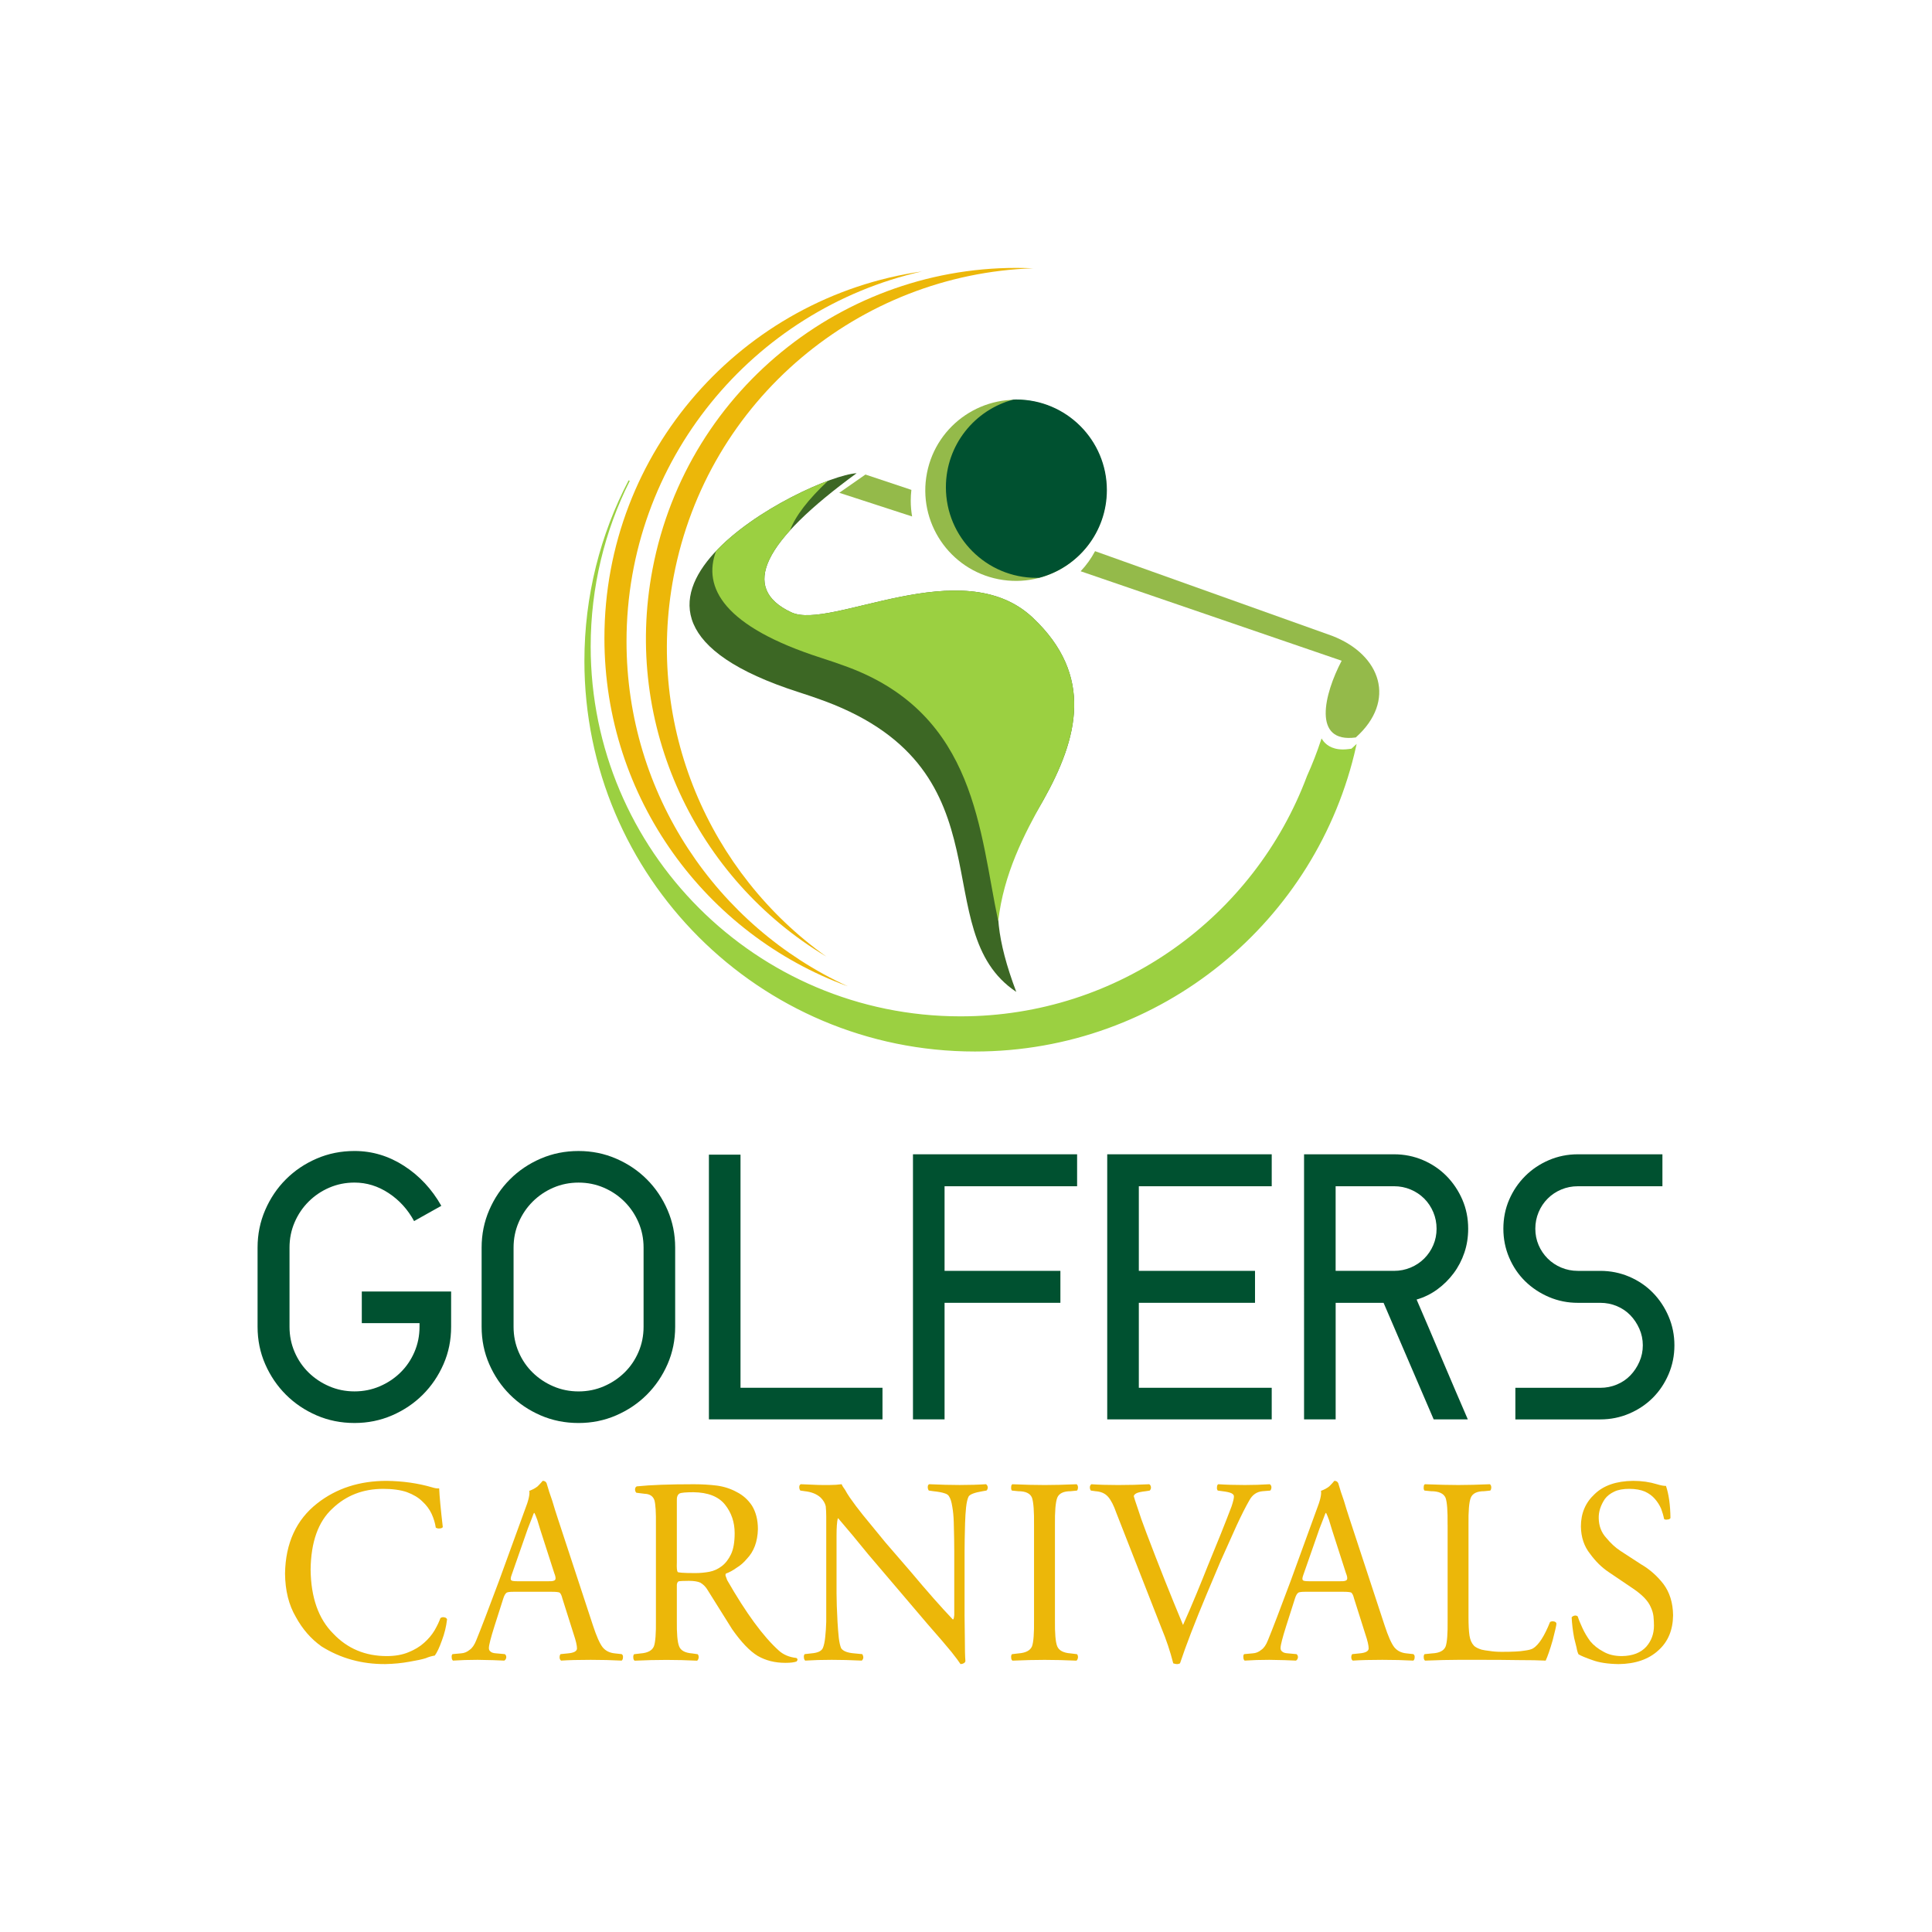 <?xml version="1.0" encoding="utf-8"?>
<!-- Generator: Adobe Illustrator 28.1.0, SVG Export Plug-In . SVG Version: 6.00 Build 0)  -->
<svg version="1.1" id="Layer_1" xmlns="http://www.w3.org/2000/svg" xmlns:xlink="http://www.w3.org/1999/xlink" x="0px" y="0px"
	 viewBox="0 0 1500 1500" style="enable-background:new 0 0 1500 1500;" xml:space="preserve">
<style type="text/css">
	.st0{fill:#ECB709;}
	.st1{fill:#005130;}
	.st2{fill-rule:evenodd;clip-rule:evenodd;fill:#3C6724;}
	.st3{fill-rule:evenodd;clip-rule:evenodd;fill:#9BD041;}
	.st4{fill-rule:evenodd;clip-rule:evenodd;fill:#94BA4A;}
	.st5{fill-rule:evenodd;clip-rule:evenodd;fill:#005130;}
	.st6{fill-rule:evenodd;clip-rule:evenodd;fill:#9BD041;stroke:#9BD041;stroke-miterlimit:10;}
	.st7{fill-rule:evenodd;clip-rule:evenodd;fill:#ECB709;}
</style>
<g>
	<g>
		<g>
			<path class="st0" d="M221.3,1221.68c0.38-23.62,8.75-41.81,25.08-54.55c14.84-11.6,32.76-17.39,53.76-17.39
				c12.51,0.14,24.27,1.81,35.29,5.01c2.07,0.68,3.92,0.96,5.54,0.82c0.26,6.13,1.2,16.17,2.82,30.11c-0.58,0.66-1.39,1-2.43,1
				c-1.04,0.14-2.04-0.07-3.02-0.6c-0.52-3.57-1.59-7.12-3.21-10.68c-1.69-3.63-4.12-6.88-7.3-9.78c-2.91-2.88-6.9-5.27-11.96-7.15
				c-4.93-1.68-11.06-2.52-18.38-2.52c-15.63,0-28.76,5.1-39.4,15.3c-11.03,10.13-16.66,25.94-16.93,47.41
				c0.26,21.67,6.1,38.21,17.51,49.61c11.03,11.68,24.91,17.51,41.64,17.51c6.48,0,12.13-1.01,16.93-3.02
				c4.8-1.95,8.79-4.36,11.96-7.24c3.31-2.88,6.03-6.11,8.17-9.66c2.02-3.49,3.54-6.68,4.57-9.57c0.91-0.66,1.91-0.87,3.02-0.6
				c1.04,0.13,1.76,0.63,2.14,1.5c-0.64,5.64-1.97,11.11-3.99,16.41c-1.94,5.5-3.79,9.43-5.54,11.77c-2.4,0.39-4.73,1.07-7,2.05
				c-2.33,0.77-6.51,1.68-12.54,2.72c-5.97,1.1-12.25,1.72-18.86,1.85c-18.21,0.13-34.74-4.44-49.57-13.74
				c-8.1-5.75-14.75-13.38-19.93-22.87C224.21,1246.09,221.42,1234.85,221.3,1221.68z"/>
			<path class="st0" d="M436.61,1241c-0.52-2.21-1.23-3.73-2.14-4.53c-1.04-0.4-3.02-0.61-5.93-0.61h-30.12
				c-2.4,0-4.05,0.21-4.96,0.61c-1.04,0.67-1.91,2.12-2.62,4.33l-6.9,21.63c-2.91,9.2-4.37,14.9-4.37,17.11
				c0,1.21,0.39,2.08,1.17,2.62c0.77,0.87,2.3,1.37,4.57,1.5l6.61,0.6c0.77,0.52,1.16,1.34,1.16,2.46
				c-0.13,1.19-0.64,2.04-1.55,2.57c-4.8-0.27-11.69-0.47-20.7-0.6c-6.93,0-13.3,0.2-19.14,0.6c-0.66-0.53-0.99-1.38-0.99-2.57
				c-0.13-1.11,0.07-1.93,0.61-2.46l6.6-0.6c2.46-0.13,4.7-1.04,6.7-2.72c2.01-1.34,3.73-3.82,5.15-7.44
				c3.5-8.51,9.35-23.8,17.58-45.86l20.21-55.53c2.78-7.03,3.92-11.91,3.4-14.66c2.4-0.8,4.54-1.94,6.41-3.42
				c1.56-1.54,2.88-2.98,3.99-4.32c1.42,0,2.43,0.61,3.01,1.81c1.3,4.56,2.75,9.08,4.38,13.57c1.42,4.83,2.88,9.49,4.37,13.97
				l27.21,82.8c2.78,8.51,5.31,14.2,7.58,17.09c2.26,2.74,5.37,4.31,9.33,4.71l5.43,0.6c0.8,0.52,1.14,1.34,1.01,2.46
				c0,1.19-0.34,2.04-1.01,2.57c-7.57-0.4-15.61-0.6-24.09-0.6c-9.59,0-17.23,0.2-22.93,0.6c-0.78-0.53-1.17-1.38-1.17-2.57
				c0-1.11,0.25-1.93,0.77-2.46l5.83-0.6c4.47-0.4,6.77-1.64,6.9-3.73c0-2.34-0.84-6-2.52-10.97L436.61,1241z M397.25,1222.73
				c-0.8,2.15-0.94,3.52-0.4,4.12c0.39,0.54,1.92,0.81,4.57,0.81h24.49c2.91,0.13,4.64-0.27,5.17-1.21c0.53-0.87,0.27-2.61-0.8-5.23
				l-10.78-33.49c-0.77-2.61-1.56-5.16-2.33-7.64c-0.84-2.35-1.59-4.15-2.23-5.43h-0.39c-0.26,0.47-0.77,1.77-1.55,3.92
				c-0.97,2.35-2.04,5.1-3.21,8.24L397.25,1222.73z"/>
			<path class="st0" d="M509.25,1184c0.13-9.69-0.26-16.11-1.18-19.28c-1.1-3.16-3.63-4.81-7.59-4.95l-6.42-0.8
				c-0.67-0.65-1.01-1.53-1.01-2.63c0-1.04,0.43-1.81,1.3-2.33c10.57-1.1,25.35-1.65,44.34-1.65c6.23,0,12.22,0.35,17.99,1.06
				c5.57,0.78,10.66,2.44,15.26,4.96c4.92,2.48,8.9,6.05,11.94,10.69c3.03,4.98,4.56,11.04,4.56,18.16
				c-0.25,9.69-3.11,17.36-8.54,23c-2.4,2.89-5.05,5.21-7.97,6.96c-2.91,2.09-5.7,3.6-8.36,4.55c-0.4,0.74-0.4,1.5,0,2.31
				c0.26,0.8,0.59,1.71,0.97,2.71c14.64,25.58,27.99,43.79,40.03,54.64c3.57,3.28,8.13,5.22,13.7,5.83c1.14,0.64,1.2,1.56,0.2,2.73
				c-1.81,0.72-4.73,1.07-8.75,1.07c-8.1,0-15.27-1.81-21.49-5.42c-6.1-3.69-12.68-10.56-19.75-20.62
				c-5.97-9.59-12.45-19.94-19.46-31.08c-1.35-2.14-3.11-3.85-5.25-5.13c-2.07-0.93-5.06-1.41-8.94-1.41c-4.22,0-6.88,0.14-7.97,0.4
				c-1.05,0.54-1.5,1.92-1.36,4.14v26.01c-0.14,10.28,0.45,17.03,1.76,20.25c1.23,3.3,4.64,5.14,10.22,5.55l4.18,0.6
				c0.54,0.52,0.8,1.34,0.8,2.46c-0.13,1.19-0.53,2.04-1.19,2.57c-8.36-0.4-16.26-0.6-23.7-0.6c-7.84,0-16.13,0.2-24.87,0.6
				c-0.66-0.53-1-1.32-1-2.36c-0.13-1.12,0.07-2.01,0.61-2.66l4.97-0.6c5.58-0.4,9.06-2.25,10.42-5.55
				c1.17-3.22,1.69-9.97,1.56-20.25V1184z M525.49,1213.46c-0.14,3.76,0.06,6.06,0.58,6.86c-0.13,0.67,4.45,1.01,13.73,1.01
				c3.76,0,7.43-0.34,11.01-1.01c3.45-0.67,6.62-2.12,9.54-4.34c2.92-2.22,5.32-5.31,7.21-9.28c1.89-3.97,2.83-9.42,2.83-16.35
				c0-8.55-2.53-15.98-7.6-22.3c-5.06-6.19-13.18-9.35-24.35-9.49c-5.98,0-9.61,0.34-10.9,1.01c-1.5,0.94-2.18,2.79-2.04,5.55
				V1213.46z"/>
			<path class="st0" d="M748.88,1253.77c0,3.82,0.07,9.85,0.22,18.09c0,8.37,0.14,14.34,0.44,17.89c-0.39,1.36-1.66,2.12-3.8,2.25
				c-1.04-1.67-3.37-4.81-7.01-9.42c-3.7-4.55-9.86-11.74-18.49-21.56l-46.23-54.32c-8.24-10.18-15.96-19.45-23.16-27.81h-0.39
				c-0.65,2.6-0.97,7.1-0.97,13.45v44.78c0,5.49,0.26,12.95,0.77,22.39c0.26,4.43,0.59,8.49,0.98,12.18
				c0.45,3.56,1.06,6.25,1.85,8.06c1.56,2.21,4.94,3.52,10.13,3.92l6.24,0.6c1.2,2.04,1.07,3.71-0.38,5.02
				c-8.48-0.4-16.24-0.6-23.28-0.6c-7.57,0-14.45,0.2-20.66,0.6c-0.66-0.66-0.99-1.51-0.99-2.57c-0.14-0.98,0.07-1.8,0.6-2.46
				l5.35-0.6c4.8-0.4,7.72-1.77,8.76-4.13c0.84-1.94,1.47-4.83,1.85-8.65c0.39-3.56,0.65-7.48,0.78-11.77c0-9.06,0-16.4,0-22.04
				v-59.58c0-2.88-0.13-5.56-0.39-8.05c-0.52-2.35-1.85-4.6-3.99-6.75c-3.05-2.74-7.17-4.39-12.36-4.93l-3.41-0.5
				c-0.53-0.77-0.8-1.67-0.8-2.7c0-1.09,0.4-1.84,1.2-2.22c9.99,0.53,17.51,0.74,22.57,0.61c3.3,0,6.36-0.21,9.14-0.61
				c0.52,1.27,1.4,2.72,2.63,4.32c1.04,1.94,2.27,3.95,3.7,6.02c2.91,4.22,6.26,8.67,10.02,13.36c7.97,9.71,13.87,16.91,17.7,21.59
				l19.35,22.4c12.97,15.47,23.93,27.89,32.87,37.27h0.39c0.38-0.61,0.64-1.72,0.77-3.32c0-1.55,0-3.32,0-5.34v-44.18
				c0-5.77-0.13-13.32-0.39-22.65c-0.13-4.49-0.51-8.55-1.17-12.17c-0.59-3.69-1.4-6.27-2.44-7.75c-0.52-1.14-1.72-1.98-3.6-2.52
				c-1.89-0.66-4.81-1.2-8.77-1.61l-3.41-0.5c-0.54-0.77-0.8-1.67-0.8-2.7c0-1.22,0.39-1.96,1.19-2.22
				c8.62,0.4,16.45,0.61,23.52,0.61c7.7,0,14.54-0.21,20.5-0.61c0.79,0.51,1.25,1.32,1.39,2.41c0,1.04-0.34,1.87-1.01,2.51
				l-2.83,0.49c-6.52,1.07-10.23,2.51-11.14,4.32c-0.85,1.89-1.47,4.6-1.86,8.16c-0.39,3.75-0.65,7.81-0.78,12.17
				c-0.26,9.26-0.39,16.61-0.39,22.04V1253.77z"/>
			<path class="st0" d="M802.82,1184.13c0.13-10.6-0.39-17.67-1.56-21.22c-1.36-3.43-4.9-5.13-10.62-5.13l-4.97-0.5
				c-0.53-0.51-0.74-1.41-0.6-2.7c0-1.22,0.33-1.96,0.99-2.22c9.12,0.4,17.47,0.61,25.04,0.61c7.31,0,15.53-0.21,24.66-0.61
				c0.65,0.26,1.05,1,1.19,2.22c0,1.29-0.26,2.19-0.8,2.71l-4.95,0.49c-5.57,0-9.04,1.71-10.39,5.13
				c-1.3,3.56-1.89,10.63-1.75,21.23v73.38c-0.14,10.54,0.45,17.41,1.75,20.63c1.35,3.3,4.82,5.13,10.39,5.54l4.95,0.6
				c0.54,0.52,0.8,1.34,0.8,2.46c-0.13,1.19-0.53,2.04-1.19,2.57c-9.13-0.4-17.35-0.6-24.66-0.6c-7.57,0-15.92,0.2-25.04,0.6
				c-0.66-0.53-0.99-1.32-0.99-2.36c-0.14-1.12,0.07-2.01,0.6-2.66l4.97-0.6c5.71-0.4,9.25-2.24,10.62-5.54
				c1.17-3.22,1.69-10.09,1.56-20.63V1184.13z"/>
			<path class="st0" d="M866.71,1174.57c-2.01-5.77-4.15-9.92-6.42-12.47c-2.27-2.61-5.51-4.05-9.73-4.32l-3.59-0.5
				c-0.53-0.64-0.8-1.48-0.8-2.51c0-1.09,0.4-1.9,1.21-2.41c5.57,0.4,12.48,0.61,20.72,0.61c8.23,0,16.27-0.21,24.12-0.61
				c0.77,0.38,1.23,1.13,1.36,2.22c0.13,1.03-0.2,1.92-0.97,2.7l-3.02,0.49c-3.57,0.4-5.99,0.93-7.29,1.61
				c-1.23,0.67-1.91,1.41-2.04,2.21c0.26,1.15,1.27,4.27,3.02,9.36c1.56,5.03,3.86,11.54,6.91,19.53
				c9.07,23.95,18.51,47.67,28.31,71.15c3.3-7.31,6.78-15.36,10.41-24.15c3.57-8.65,6.48-15.86,8.76-21.63
				c7.45-17.98,13.61-33.38,18.48-46.2c1.36-4.09,1.98-6.78,1.85-8.05c0-0.8-0.62-1.55-1.85-2.22c-1.3-0.66-3.66-1.2-7.1-1.61
				l-3.6-0.5c-0.58-0.77-0.77-1.67-0.58-2.7c0-1.09,0.32-1.84,0.97-2.22c5.97,0.4,12.87,0.61,20.72,0.61
				c6.49,0,12.9-0.21,19.26-0.61c0.86,0.51,1.3,1.32,1.3,2.42c0,1.03-0.31,1.87-0.91,2.51l-5.94,0.49
				c-4.54,0.4-7.97,2.78-10.31,7.13c-2.79,4.83-6.07,11.3-9.83,19.41c-3.7,8.11-7.88,17.43-12.55,27.96l-10.7,25.34
				c-9.21,21.99-16.12,39.92-20.73,53.79c-0.72,0.4-1.46,0.61-2.24,0.61c-0.91,0-1.91-0.21-3.02-0.61
				c-2.33-9.21-5.38-18.34-9.14-27.35L866.71,1174.57z"/>
			<path class="st0" d="M1051.26,1241c-0.52-2.21-1.23-3.73-2.14-4.53c-1.04-0.4-3.02-0.61-5.93-0.61h-30.12
				c-2.4,0-4.05,0.21-4.96,0.61c-1.04,0.67-1.91,2.12-2.62,4.33l-6.9,21.63c-2.91,9.2-4.37,14.9-4.37,17.11
				c0,1.21,0.39,2.08,1.17,2.62c0.77,0.87,2.3,1.37,4.57,1.5l6.61,0.6c0.77,0.52,1.16,1.34,1.16,2.46
				c-0.13,1.19-0.64,2.04-1.55,2.57c-4.8-0.27-11.69-0.47-20.7-0.6c-6.93,0-13.3,0.2-19.14,0.6c-0.66-0.53-0.99-1.38-0.99-2.57
				c-0.13-1.11,0.07-1.93,0.61-2.46l6.6-0.6c2.46-0.13,4.7-1.04,6.7-2.72c2.01-1.34,3.73-3.82,5.15-7.44
				c3.5-8.51,9.35-23.8,17.58-45.86l20.21-55.53c2.78-7.03,3.92-11.91,3.4-14.66c2.4-0.8,4.54-1.94,6.41-3.42
				c1.56-1.54,2.88-2.98,3.99-4.32c1.42,0,2.43,0.61,3.01,1.81c1.3,4.56,2.75,9.08,4.38,13.57c1.42,4.83,2.88,9.49,4.37,13.97
				l27.21,82.8c2.78,8.51,5.31,14.2,7.58,17.09c2.26,2.74,5.37,4.31,9.33,4.71l5.43,0.6c0.8,0.52,1.14,1.34,1.01,2.46
				c0,1.19-0.34,2.04-1.01,2.57c-7.57-0.4-15.61-0.6-24.09-0.6c-9.59,0-17.23,0.2-22.93,0.6c-0.78-0.53-1.17-1.38-1.17-2.57
				c0-1.11,0.25-1.93,0.77-2.46l5.83-0.6c4.47-0.4,6.77-1.64,6.9-3.73c0-2.34-0.84-6-2.52-10.97L1051.26,1241z M1011.91,1222.73
				c-0.8,2.15-0.94,3.52-0.4,4.12c0.39,0.54,1.92,0.81,4.57,0.81h24.49c2.91,0.13,4.64-0.27,5.17-1.21c0.53-0.87,0.27-2.61-0.8-5.23
				l-10.78-33.49c-0.77-2.61-1.56-5.16-2.33-7.64c-0.84-2.35-1.59-4.15-2.23-5.43h-0.39c-0.26,0.47-0.77,1.77-1.55,3.92
				c-0.97,2.35-2.04,5.1-3.21,8.24L1011.91,1222.73z"/>
			<path class="st0" d="M1123.9,1183.72c0.13-10.6-0.39-17.53-1.56-20.82c-1.49-3.43-5.29-5.13-11.39-5.13l-4.97-0.5
				c-0.54-0.51-0.74-1.41-0.61-2.7c0-1.22,0.34-1.96,0.99-2.22c10.22,0.4,18.83,0.61,25.82,0.61c7.05,0,15.21-0.21,24.46-0.61
				c0.65,0.26,1.06,1,1.19,2.22c0,1.29-0.26,2.19-0.8,2.71l-4.75,0.49c-5.57,0-9.04,1.71-10.39,5.13
				c-1.3,3.29-1.89,10.23-1.75,20.83v71.67c0,6.17,0.25,11.01,0.77,14.49c0.51,3.3,1.65,5.87,3.4,7.76
				c1.05,1.14,3.02,2.18,5.94,3.12c1.62,0.4,3.7,0.74,6.23,1.01c2.65,0.47,5.83,0.7,9.52,0.7c8.37,0,14.2-0.3,17.51-0.91
				c3.24-0.4,5.51-1,6.81-1.81c4.41-2.75,8.79-9.56,13.13-20.44c0.85-0.53,1.91-0.66,3.21-0.4c1.04,0.27,1.62,0.8,1.75,1.61
				c0,0.61-0.25,2.04-0.77,4.31c-0.64,2.6-1.36,5.48-2.14,8.62c-2.01,7.02-3.82,12.3-5.44,15.84c-5.12-0.27-12.08-0.4-20.89-0.4
				c-8.62-0.14-18.14-0.21-28.57-0.21h-18.36c-7.12,0-15.74,0.21-25.85,0.61c-0.65-0.53-0.99-1.32-0.99-2.37
				c-0.13-1.11,0.07-2,0.61-2.65l5.94-0.6c5.58-0.26,9.06-2.04,10.42-5.33c1.17-3.22,1.69-10.04,1.56-20.44V1183.72z"/>
			<path class="st0" d="M1298.98,1254.08c-0.13,11.47-3.92,20.55-11.36,27.21c-7.57,7-17.9,10.57-30.98,10.71
				c-8.36-0.14-15.12-1.17-20.3-3.1c-5.18-1.8-8.78-3.3-10.78-4.5c-0.64-1.2-1.16-2.97-1.55-5.3c-0.52-2.2-1.13-4.67-1.85-7.4
				c-1.04-5.6-1.68-10.94-1.94-16.01c0.65-0.79,1.52-1.26,2.63-1.4c1.04,0,1.75,0.27,2.14,0.8c0.77,2.48,1.98,5.43,3.59,8.86
				c1.62,3.56,3.67,7.01,6.13,10.36c2.66,3.16,5.99,5.81,10.02,7.95c3.96,2.34,8.79,3.52,14.5,3.52c8.37-0.13,14.69-2.58,18.97-7.34
				c3.96-4.56,5.93-9.99,5.93-16.29c0-2.34-0.13-4.76-0.38-7.24c-0.26-2.35-0.98-4.76-2.15-7.24c-2.01-4.76-6.61-9.55-13.81-14.38
				l-18.88-12.77c-5.32-3.56-10.12-8.28-14.41-14.18c-4.6-5.76-6.97-12.84-7.1-21.21c0-10.2,3.57-18.57,10.69-25.14
				c6.93-6.7,16.86-10.12,29.82-10.26c6.67,0,12.85,0.88,18.55,2.62c2.78,0.87,5.12,1.31,6.99,1.31c2.19,6.42,3.36,14.74,3.49,24.98
				c-0.51,0.74-1.3,1.1-2.33,1.1c-1.1,0.27-1.98,0.13-2.62-0.4c-0.51-2.62-1.3-5.31-2.33-8.07c-1.23-2.75-2.82-5.25-4.76-7.46
				c-2.01-2.35-4.6-4.28-7.78-5.75c-3.37-1.41-7.42-2.12-12.16-2.12c-4.8,0-8.65,0.71-11.57,2.11c-3.17,1.48-5.64,3.4-7.38,5.74
				c-3.31,4.97-4.9,9.96-4.77,14.99c0.13,5.98,2.04,11.01,5.74,15.1c3.62,4.37,7.35,7.79,11.18,10.27l15.94,10.36
				c6.61,3.83,12.37,8.9,17.3,15.2C1296.32,1236.24,1298.85,1244.35,1298.98,1254.08z"/>
		</g>
	</g>
	<g>
		<g>
			<path class="st1" d="M344.34,1059.13c-3.95,9.03-9.3,16.92-16.07,23.69c-6.77,6.76-14.71,12.12-23.83,16.07
				s-18.84,5.92-29.18,5.92c-10.53,0-20.34-1.97-29.46-5.92c-9.12-3.95-17.06-9.31-23.83-16.07c-6.77-6.77-12.12-14.66-16.07-23.69
				c-3.95-9.02-5.92-18.7-5.92-29.04v-61.46c0-10.33,1.97-20.05,5.92-29.18c3.95-9.11,9.3-17.06,16.07-23.82
				c6.77-6.77,14.7-12.13,23.83-16.07c9.11-3.95,18.92-5.93,29.46-5.93c13.71,0,26.54,3.86,38.48,11.56
				c11.93,7.71,21.57,18.05,28.9,31.01l-21.15,11.84c-4.89-9.02-11.46-16.25-19.74-21.71c-8.27-5.45-17.1-8.18-26.5-8.18
				c-6.96,0-13.49,1.32-19.6,3.95c-6.11,2.63-11.46,6.26-16.07,10.86s-8.23,9.96-10.85,16.07c-2.63,6.11-3.95,12.64-3.95,19.59
				v61.46c0,6.96,1.32,13.49,3.95,19.6c2.62,6.11,6.25,11.42,10.85,15.93c4.6,4.51,9.96,8.09,16.07,10.71
				c6.11,2.63,12.64,3.95,19.6,3.95c6.96,0,13.48-1.32,19.6-3.95c6.11-2.62,11.46-6.2,16.07-10.71c4.6-4.51,8.22-9.82,10.85-15.93
				s3.95-12.64,3.95-19.6v-2.82h-44.82v-24.53h69.35v27.35C350.26,1040.43,348.29,1050.12,344.34,1059.13z"/>
			<path class="st1" d="M524.2,1030.1c0,10.34-1.97,20.02-5.92,29.04c-3.95,9.03-9.31,16.92-16.07,23.69
				c-6.77,6.76-14.71,12.12-23.83,16.07c-9.12,3.95-18.84,5.92-29.18,5.92c-10.53,0-20.34-1.97-29.46-5.92
				c-9.11-3.95-17.05-9.31-23.82-16.07c-6.77-6.77-12.13-14.66-16.07-23.69c-3.95-9.02-5.92-18.7-5.92-29.04v-61.46
				c0-10.33,1.97-20.05,5.92-29.18c3.94-9.11,9.3-17.06,16.07-23.82c6.77-6.77,14.7-12.13,23.82-16.07
				c9.12-3.95,18.93-5.93,29.46-5.93c10.34,0,20.05,1.98,29.18,5.93c9.11,3.94,17.06,9.3,23.83,16.07
				c6.76,6.76,12.12,14.7,16.07,23.82c3.95,9.12,5.92,18.85,5.92,29.18V1030.1z M499.67,968.64c0-6.95-1.32-13.48-3.95-19.59
				c-2.63-6.11-6.25-11.46-10.85-16.07c-4.61-4.6-9.97-8.23-16.08-10.86c-6.11-2.63-12.64-3.95-19.59-3.95
				c-6.96,0-13.49,1.32-19.6,3.95c-6.11,2.63-11.46,6.26-16.07,10.86c-4.6,4.6-8.23,9.96-10.85,16.07
				c-2.64,6.11-3.95,12.64-3.95,19.59v61.46c0,6.96,1.31,13.49,3.95,19.6c2.62,6.11,6.25,11.42,10.85,15.93
				c4.6,4.51,9.96,8.09,16.07,10.71c6.11,2.63,12.64,3.95,19.6,3.95c6.95,0,13.48-1.32,19.59-3.95c6.11-2.62,11.46-6.2,16.08-10.71
				c4.6-4.51,8.22-9.82,10.85-15.93c2.63-6.11,3.95-12.64,3.95-19.6V968.64z"/>
			<path class="st1" d="M550.4,896.47h24.53v180.99h110.23v24.53H550.4V896.47z"/>
			<path class="st1" d="M708.84,896.19h127.42V921H733.36v65.69h89.93v24.81h-89.93v90.49h-24.53V896.19z"/>
			<path class="st1" d="M859.65,896.19h127.71V921H884.18v65.69h90.21v24.81h-90.21v65.97h103.18v24.53H859.65V896.19z"/>
			<path class="st1" d="M1012.46,896.19h69.91c7.9,0,15.37,1.51,22.42,4.51c7.05,3.02,13.15,7.15,18.33,12.41
				c5.16,5.27,9.25,11.37,12.26,18.33c3.01,6.96,4.51,14.47,4.51,22.55c0,6.58-0.98,12.78-2.96,18.61
				c-1.97,5.83-4.74,11.14-8.32,15.93c-3.57,4.8-7.8,8.98-12.68,12.55c-4.89,3.58-10.25,6.2-16.08,7.89
				c3.2,7.34,6.49,14.99,9.87,22.98c3.39,7.99,6.77,15.98,10.15,23.97c3.39,7.99,6.77,15.93,10.15,23.83
				c3.39,7.89,6.58,15.31,9.59,22.27h-26.5l-38.9-90.49h-37.21v90.49h-24.53V896.19z M1036.98,986.69h45.38
				c4.51,0,8.79-0.85,12.83-2.54c4.04-1.69,7.56-4.03,10.58-7.05c3-3,5.35-6.48,7.04-10.43c1.7-3.95,2.54-8.18,2.54-12.69
				s-0.84-8.79-2.54-12.83c-1.69-4.03-4.04-7.56-7.04-10.57c-3.02-3.01-6.54-5.36-10.58-7.05c-4.04-1.69-8.32-2.54-12.83-2.54
				h-45.38V986.69z"/>
			<path class="st1" d="M1290.7,896.19V921h-65.69c-4.51,0-8.79,0.85-12.83,2.54c-4.04,1.69-7.56,4.04-10.57,7.05
				s-5.36,6.54-7.05,10.57c-1.69,4.04-2.54,8.32-2.54,12.83s0.85,8.74,2.54,12.69c1.69,3.95,4.04,7.43,7.05,10.43
				c3.01,3.02,6.53,5.36,10.57,7.05c4.04,1.69,8.32,2.54,12.83,2.54h17.48c7.9,0,15.37,1.5,22.42,4.51
				c7.05,3.01,13.15,7.14,18.33,12.41c5.16,5.27,9.25,11.42,12.26,18.47c3.01,7.04,4.51,14.52,4.51,22.41
				c0,7.9-1.5,15.37-4.51,22.42c-3.01,7.05-7.1,13.15-12.26,18.32c-5.17,5.17-11.28,9.26-18.33,12.27
				c-7.05,3.01-14.52,4.51-22.42,4.51h-65.96v-24.53h65.96c4.52,0,8.79-0.85,12.83-2.54c4.04-1.69,7.52-4.03,10.44-7.05
				c2.9-3,5.26-6.53,7.04-10.57c1.79-4.04,2.68-8.32,2.68-12.83c0-4.51-0.89-8.79-2.68-12.83c-1.78-4.03-4.14-7.56-7.04-10.57
				c-2.92-3.01-6.4-5.36-10.44-7.05c-4.04-1.69-8.31-2.54-12.83-2.54h-17.48c-7.89,0-15.36-1.5-22.41-4.51
				c-7.05-3.01-13.21-7.1-18.47-12.26c-5.27-5.17-9.4-11.28-12.41-18.33s-4.51-14.52-4.51-22.42c0-8.08,1.5-15.59,4.51-22.55
				c3.01-6.96,7.14-13.06,12.41-18.33c5.26-5.26,11.42-9.39,18.47-12.41c7.05-3,14.52-4.51,22.41-4.51H1290.7z"/>
		</g>
	</g>
	<g>
		<path class="st2" d="M789.03,770.09c-31.12-82.25-5.34-101.97,20.88-148.63c27.21-48.42,39.75-97.02-8.22-142.03
			c-54.92-51.54-156.87,10.17-187.23-3.98c-40.43-18.85-21.79-55.21,50.61-108.05c-37.42,2.3-242.66,106.55-45.09,169.95
			c6.95,2.23,13.92,4.59,20.76,7.14C786.09,598.85,717.77,722.73,789.03,770.09z"/>
		<path class="st3" d="M775.04,715.21c4.08-36.75,20.3-67.82,34.87-93.75c27.21-48.42,39.75-97.03-8.22-142.03
			c-54.92-51.54-156.87,10.17-187.23-3.98c-27.89-13-27.66-34.34-1.07-63.68c4.12-11.1,14.01-23.95,29.51-38.49
			c-25.83,9.6-63.69,29.99-86.92,54.51c-10.62,28.31,5.82,58.67,81.69,83.02c6.95,2.23,13.92,4.59,20.76,7.15
			C758.3,555.31,760.39,646.46,775.04,715.21z"/>
		
			<ellipse transform="matrix(0.192 -0.981 0.981 0.192 263.947 1081.674)" class="st4" cx="789.03" cy="380.5" rx="70.34" ry="70.34"/>
		<path class="st5" d="M789.03,310.17c-0.68,0-1.35,0.01-2.02,0.03c-30.27,7.85-52.62,35.36-52.62,68.09
			c0,38.85,31.49,70.34,70.34,70.34c0.68,0,1.35-0.01,2.02-0.03c30.27-7.85,52.62-35.36,52.62-68.09
			C859.37,341.66,827.88,310.17,789.03,310.17z"/>
		<path class="st4" d="M671.92,368.43l35.68,11.91c-0.33,2.77-0.5,5.58-0.5,8.43c0,4.16,0.36,8.24,1.06,12.21l-56.55-18.39
			L671.92,368.43L671.92,368.43z M850.2,427.93l184.23,65.8c37.85,14.7,49.97,50.43,18.19,78.83
			c-33.96,4.61-24.62-33.57-10.96-59.57L839,443.52C843.41,438.88,847.18,433.64,850.2,427.93z"/>
		<path class="st6" d="M1052.46,579.06c-30.08,135.5-150.96,236.83-295.52,236.83c-167.18,0-302.71-135.53-302.71-302.71
			c0-50.53,12.38-98.17,34.27-140.04c-19.45,38.75-30.4,82.52-30.4,128.83c0,158.85,128.77,287.62,287.62,287.62
			c123.39,0,228.64-77.7,269.47-186.84c4.17-9.22,7.84-18.66,11-28.26c2.49,3.74,7.31,7.89,16.47,7.89c1.5,0,3.09-0.11,4.74-0.34
			l2.08-0.28l1.56-1.4C1051.53,579.93,1052,579.5,1052.46,579.06z"/>
		<path class="st7" d="M658.17,765.74c-110.22-40.29-188.9-146.09-188.9-270.26c0-144.9,107.13-264.77,246.5-284.74
			c-131.29,29.64-229.34,147-229.34,287.25C486.44,616.82,556.82,719.21,658.17,765.74z"/>
		<path class="st7" d="M641.56,742.68c-100.72-60.23-158.18-178.89-134.92-300.86C533.78,299.49,661.47,201.8,802.12,208.3
			c-134.52,4.52-252.82,101.43-279.09,239.2C500.76,564.22,550.72,677.98,641.56,742.68z"/>
	</g>
</g>
</svg>
